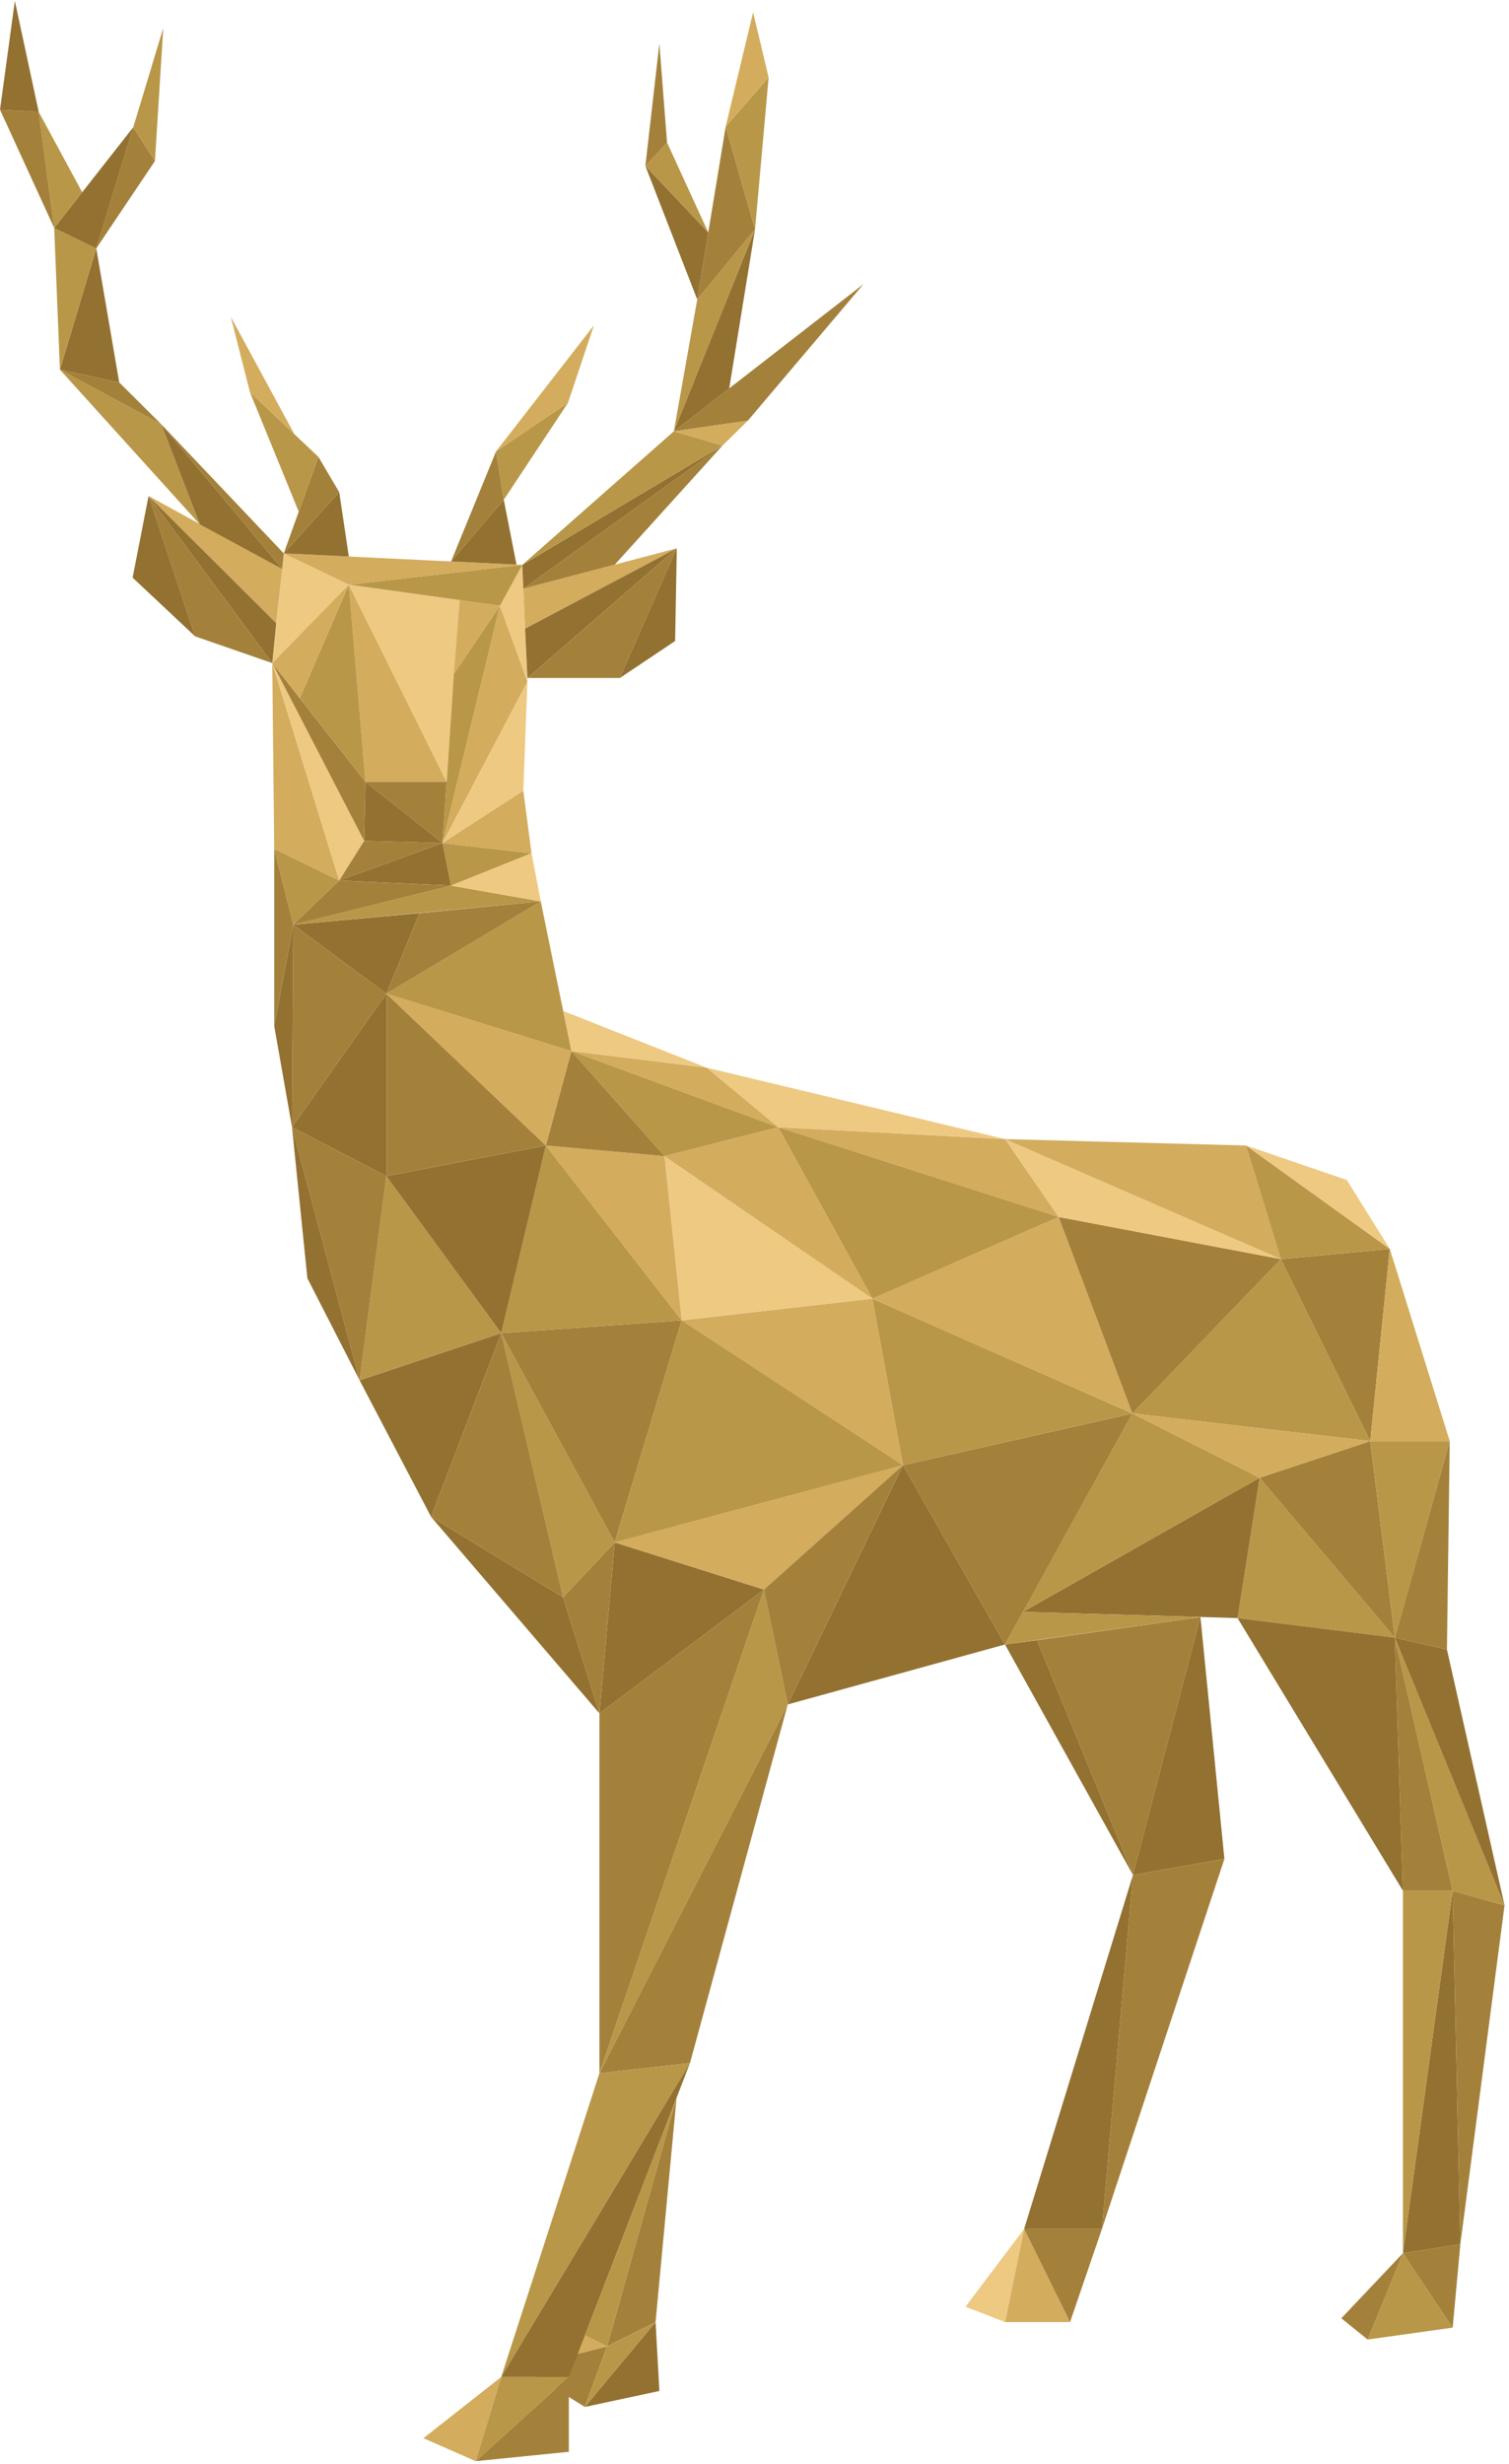 <?xml version="1.0" encoding="UTF-8"?> <svg xmlns="http://www.w3.org/2000/svg" width="250" height="408" viewBox="0 0 250 408" fill="none"><path d="M96.889 398.55L86.529 392.11L100.579 388.52L96.889 398.55Z" fill="#A4813B"></path><path d="M100.579 388.521L96.889 386.711L86.529 392.111L100.579 388.521Z" fill="#D3AC5D"></path><path d="M205.029 267.929L208.689 244.689L231.089 271.169L205.029 267.929Z" fill="#B99748"></path><path d="M198.879 267.76L187.699 310.47L171.789 271.59L198.879 267.76Z" fill="#A4813B"></path><path d="M71.42 251.17L83.04 220.74L59.58 228.56L71.42 251.17Z" fill="#937131"></path><path d="M64.02 194.75L83.04 220.74L59.58 228.56L64.02 194.75Z" fill="#B99748"></path><path d="M71.42 251.17L99.31 283.71L93.29 264.48L71.42 251.17Z" fill="#937131"></path><path d="M231.089 271.17L205.029 267.93L232.429 313.08L231.089 271.17Z" fill="#937131"></path><path d="M202.849 307.8L198.879 267.76L187.699 310.47L202.849 307.8Z" fill="#937131"></path><path d="M171.79 271.59L166.5 272.3L187.7 310.47L171.79 271.59Z" fill="#937131"></path><path d="M202.851 307.801L187.701 310.471L182.561 369.081L202.851 307.801Z" fill="#A4813B"></path><path d="M241.94 371.61L240.67 313.08L232.43 373.09L241.94 371.61Z" fill="#937131"></path><path d="M126.571 263.211L99.311 283.711V343.301L126.571 263.211Z" fill="#A4813B"></path><path d="M126.571 263.211L130.511 282.231L99.311 343.301L126.571 263.211Z" fill="#B99748"></path><path d="M130.511 282.23L114.311 341.61L99.311 343.3L130.511 282.23Z" fill="#A4813B"></path><path d="M99.311 283.71L101.841 255.4L126.571 263.21L99.311 283.71Z" fill="#937131"></path><path d="M93.289 264.48L101.839 255.4L99.309 283.71L93.289 264.48Z" fill="#A4813B"></path><path d="M93.289 264.48L83.039 220.74L101.839 255.4L93.289 264.48Z" fill="#B99748"></path><path d="M83.04 220.74L93.29 264.48L71.42 251.17L83.04 220.74Z" fill="#A4813B"></path><path d="M101.839 255.401L112.939 218.631L83.039 220.741L101.839 255.401Z" fill="#A4813B"></path><path d="M112.939 218.63L90.429 189.68L83.039 220.74L112.939 218.63Z" fill="#B99748"></path><path d="M149.599 242.609L144.529 215.039L112.939 218.629L149.599 242.609Z" fill="#D3AC5D"></path><path d="M169.461 266.909L208.691 244.689L205.031 267.929L169.461 266.909Z" fill="#937131"></path><path d="M169.461 266.911L187.601 234.051L208.691 244.691L169.461 266.911Z" fill="#B99748"></path><path d="M130.51 282.229L166.5 272.299L149.6 242.609L130.51 282.229Z" fill="#937131"></path><path d="M126.57 263.209L149.6 242.609L101.84 255.399L126.57 263.209Z" fill="#D3AC5D"></path><path d="M112.94 218.631L149.6 242.611L101.84 255.401L112.94 218.631Z" fill="#B99748"></path><path d="M149.6 242.609L130.51 282.229L126.57 263.209L149.6 242.609Z" fill="#A4813B"></path><path d="M187.7 310.471L169.67 369.081H182.56L187.7 310.471Z" fill="#937131"></path><path d="M99.309 343.299L114.309 341.609L83.039 393.589L99.309 343.299Z" fill="#B99748"></path><path d="M114.309 341.609L94.239 393.589H83.039L114.309 341.609Z" fill="#937131"></path><path d="M83.04 393.59L78.81 407.53L70.15 403.73L83.04 393.59Z" fill="#D3AC5D"></path><path d="M94.24 393.59L78.811 407.53L83.04 393.59H94.24Z" fill="#B99748"></path><path d="M78.811 407.53L94.24 405.98V393.59L78.811 407.53Z" fill="#A4813B"></path><path d="M169.67 369.08L166.5 384.5H177.28L169.67 369.08Z" fill="#D3AC5D"></path><path d="M169.669 369.08L159.949 381.96L166.499 384.5L169.669 369.08Z" fill="#EEC982"></path><path d="M177.28 384.5L182.56 369.08H169.67L177.28 384.5Z" fill="#A4813B"></path><path d="M187.6 234.051L149.6 242.611L166.5 272.301L187.6 234.051Z" fill="#A4813B"></path><path d="M169.46 266.91L166.5 272.3L198.88 267.76L169.46 266.91Z" fill="#B99748"></path><path d="M187.599 234.049L144.529 215.039L149.599 242.609L187.599 234.049Z" fill="#B99748"></path><path d="M187.6 234.05L212.21 208.49L227.01 238.63L187.6 234.05Z" fill="#B99748"></path><path d="M208.689 244.691L227.009 238.631L231.089 271.171L208.689 244.691Z" fill="#A4813B"></path><path d="M227.01 238.631L187.6 234.051L208.69 244.691L227.01 238.631Z" fill="#D3AC5D"></path><path d="M240.67 313.08H232.43L231.09 271.17L240.67 313.08Z" fill="#A4813B"></path><path d="M232.43 313.08H240.67L232.43 373.09V313.08Z" fill="#B99748"></path><path d="M249.26 315.5L240.67 313.08L241.94 371.61L249.26 315.5Z" fill="#A4813B"></path><path d="M249.26 315.5L240.67 313.08L231.09 271.17L249.26 315.5Z" fill="#B99748"></path><path d="M144.529 215.04L175.379 201.51L187.599 234.05L144.529 215.04Z" fill="#D3AC5D"></path><path d="M212.211 208.49L175.381 201.51L187.601 234.05L212.211 208.49Z" fill="#A4813B"></path><path d="M230.251 206.801L227.011 238.631L212.211 208.491L230.251 206.801Z" fill="#A4813B"></path><path d="M227.01 238.631H240.18L230.25 206.801L227.01 238.631Z" fill="#D3AC5D"></path><path d="M240.18 238.631H227.01L231.09 271.171L240.18 238.631Z" fill="#B99748"></path><path d="M249.26 315.5L239.72 273.14L231.09 271.17L249.26 315.5Z" fill="#937131"></path><path d="M231.09 271.171L239.72 273.141L240.18 238.631L231.09 271.171Z" fill="#A4813B"></path><path d="M226.58 387.39L232.43 373.09L240.67 385.42L226.58 387.39Z" fill="#B99748"></path><path d="M232.431 373.09L222.221 383.87L226.581 387.39L232.431 373.09Z" fill="#A4813B"></path><path d="M232.43 373.089L241.94 371.609L240.67 385.419L232.43 373.089Z" fill="#A4813B"></path><path d="M144.53 215.039L110.09 191.439L112.94 218.629L144.53 215.039Z" fill="#EEC982"></path><path d="M175.38 201.509L166.5 188.619L212.21 208.489L175.38 201.509Z" fill="#EEC982"></path><path d="M212.21 208.489L206.44 189.679L166.5 188.619L212.21 208.489Z" fill="#D3AC5D"></path><path d="M212.209 208.49L230.249 206.8L206.439 189.68L212.209 208.49Z" fill="#B99748"></path><path d="M230.249 206.8L223.129 195.39L206.439 189.68L230.249 206.8Z" fill="#EEC982"></path><path d="M175.38 201.511L166.5 188.621L128.91 186.641L175.38 201.511Z" fill="#D3AC5D"></path><path d="M128.911 186.639L117.061 176.789L166.501 188.619L128.911 186.639Z" fill="#EEC982"></path><path d="M128.91 186.641L144.53 215.041L175.38 201.511L128.91 186.641Z" fill="#B99748"></path><path d="M110.09 191.441L128.91 186.641L144.53 215.041L110.09 191.441Z" fill="#D3AC5D"></path><path d="M90.43 189.68L64.019 194.75L83.04 220.74L90.43 189.68Z" fill="#937131"></path><path d="M59.581 228.561L64.021 194.751L48.381 186.641L59.581 228.561Z" fill="#A4813B"></path><path d="M48.381 186.641L50.921 211.651L59.581 228.561L48.381 186.641Z" fill="#937131"></path><path d="M110.09 191.44L90.43 189.68L112.94 218.63L110.09 191.44Z" fill="#D3AC5D"></path><path d="M64.021 194.749V164.529L48.381 186.639L64.021 194.749Z" fill="#937131"></path><path d="M64.021 164.529L48.601 153.119L48.381 186.639L64.021 164.529Z" fill="#A4813B"></path><path d="M48.6 153.119L45.43 169.879L48.38 186.639L48.6 153.119Z" fill="#937131"></path><path d="M90.43 189.679L64.019 164.529V194.749L90.43 189.679Z" fill="#A4813B"></path><path d="M128.91 186.639L94.66 174.039L117.06 176.789L128.91 186.639Z" fill="#D3AC5D"></path><path d="M94.66 174.039L110.09 191.439L128.91 186.639L94.66 174.039Z" fill="#B99748"></path><path d="M94.661 174.04L93.301 167.4L117.061 176.79L94.661 174.04Z" fill="#EEC982"></path><path d="M94.66 174.039L90.43 189.679L110.09 191.439L94.66 174.039Z" fill="#A4813B"></path><path d="M94.659 174.039L64.019 164.529L90.43 189.679L94.659 174.039Z" fill="#D3AC5D"></path><path d="M94.659 174.04L89.59 149.26L64.019 164.53L94.659 174.04Z" fill="#B99748"></path><path d="M69.51 151.189L48.6 153.119L64.02 164.529L69.51 151.189Z" fill="#937131"></path><path d="M48.6 153.121L45.43 140.551V169.881L48.6 153.121Z" fill="#A4813B"></path><path d="M73.999 129.461L57.789 96.811L60.549 129.461H73.999Z" fill="#D3AC5D"></path><path d="M73.321 139.601L74.001 129.461H60.551L73.321 139.601Z" fill="#A4813B"></path><path d="M60.55 129.461L60.33 139.241L73.32 139.601L60.55 129.461Z" fill="#937131"></path><path d="M76.149 99.371L57.789 96.811L73.999 129.461L76.149 99.371Z" fill="#EEC982"></path><path d="M74.729 146.64L73.319 139.6L56.199 145.8L74.729 146.64Z" fill="#937131"></path><path d="M89.59 149.261L74.73 146.641L48.6 153.121L89.59 149.261Z" fill="#B99748"></path><path d="M74.73 146.64L88.06 141.29L73.32 139.6L74.73 146.64Z" fill="#B99748"></path><path d="M88.061 141.289L89.591 149.259L74.731 146.639L88.061 141.289Z" fill="#EEC982"></path><path d="M48.6 153.121L56.2 145.801L45.43 140.551L48.6 153.121Z" fill="#B99748"></path><path d="M74.73 146.641L56.2 145.801L48.6 153.121L74.73 146.641Z" fill="#A4813B"></path><path d="M64.019 164.53L69.51 151.19L89.59 149.26L64.019 164.53Z" fill="#A4813B"></path><path d="M56.199 145.801L45.109 109.801L45.429 140.551L56.199 145.801Z" fill="#D3AC5D"></path><path d="M56.199 145.801L60.329 139.241L45.109 109.801L56.199 145.801Z" fill="#EEC982"></path><path d="M73.32 139.601L75.21 111.561L82.83 100.301L73.32 139.601Z" fill="#B99748"></path><path d="M73.32 139.601L87.38 112.861L82.83 100.301L73.32 139.601Z" fill="#D3AC5D"></path><path d="M73.32 139.599L86.7 130.939L87.38 112.859L73.32 139.599Z" fill="#EEC982"></path><path d="M86.7 130.939L88.06 141.289L73.32 139.599L86.7 130.939Z" fill="#D3AC5D"></path><path d="M60.329 139.241L60.549 129.461L45.109 109.801L60.329 139.241Z" fill="#A4813B"></path><path d="M60.55 129.461L57.79 96.811L49.67 115.591L60.55 129.461Z" fill="#B99748"></path><path d="M82.831 100.299L76.151 99.369L75.211 111.559L82.831 100.299Z" fill="#D3AC5D"></path><path d="M82.83 100.299L86.53 93.539L87.38 112.859L82.83 100.299Z" fill="#EEC982"></path><path d="M57.789 96.811L47.009 91.631L45.109 109.801L57.789 96.811Z" fill="#EEC982"></path><path d="M86.529 93.539L57.789 96.809L82.829 100.299L86.529 93.539Z" fill="#B99748"></path><path d="M86.53 93.541L47.01 91.631L57.79 96.811L86.53 93.541Z" fill="#D3AC5D"></path><path d="M86.989 104.099L86.699 97.479L112.129 90.789L86.989 104.099Z" fill="#D3AC5D"></path><path d="M45.769 103.201L46.749 94.221L24.609 82.131L45.769 103.201Z" fill="#D3AC5D"></path><path d="M45.109 109.801L45.769 103.201L24.609 82.131L45.109 109.801Z" fill="#937131"></path><path d="M45.109 109.801L32.329 105.371L24.609 82.131L45.109 109.801Z" fill="#A4813B"></path><path d="M32.331 105.371L21.971 95.651L24.611 82.131L32.331 105.371Z" fill="#937131"></path><path d="M87.38 112.269L112.13 90.789L86.99 104.099L87.38 112.269Z" fill="#937131"></path><path d="M87.381 112.269H102.691L112.131 90.789L87.381 112.269Z" fill="#A4813B"></path><path d="M102.689 112.269L111.849 106.139L112.129 90.789L102.689 112.269Z" fill="#937131"></path><path d="M85.57 93.49L83.46 82.76L74.731 92.97L85.57 93.49Z" fill="#937131"></path><path d="M83.46 82.76L82.191 74.731L74.731 92.971L83.46 82.76Z" fill="#A4813B"></path><path d="M83.459 82.759L94.099 66.699L82.189 74.729L83.459 82.759Z" fill="#B99748"></path><path d="M94.099 66.701L98.389 53.881L82.189 74.731L94.099 66.701Z" fill="#D3AC5D"></path><path d="M57.79 92.15L56.2 81.49L47.01 91.63L57.79 92.15Z" fill="#937131"></path><path d="M56.2 81.49L52.75 75.65L47.01 91.63L56.2 81.49Z" fill="#A4813B"></path><path d="M52.75 75.65L41.41 64.939L49.49 84.73L52.75 75.65Z" fill="#B99748"></path><path d="M48.77 71.891L38.24 52.471L41.41 64.941L48.77 71.891Z" fill="#D3AC5D"></path><path d="M86.699 97.479L101.859 93.489L119.699 73.779L86.699 97.479Z" fill="#A4813B"></path><path d="M86.699 97.479L86.529 93.539L119.699 73.779L86.699 97.479Z" fill="#937131"></path><path d="M86.529 93.54L111.639 71.42L119.699 73.78L86.529 93.54Z" fill="#B99748"></path><path d="M111.641 71.421L143.051 47.051L123.891 69.661L111.641 71.421Z" fill="#A4813B"></path><path d="M120.811 64.311L125.091 37.961L111.641 71.421L120.811 64.311Z" fill="#937131"></path><path d="M125.091 37.961L115.511 49.591L111.641 71.421L125.091 37.961Z" fill="#B99748"></path><path d="M119.701 73.78L123.891 69.66L111.641 71.42L119.701 73.78Z" fill="#D3AC5D"></path><path d="M125.09 37.959L120.23 20.949L115.51 49.589L125.09 37.959Z" fill="#A4813B"></path><path d="M120.23 20.95L125.09 37.96L127.34 12.82L120.23 20.95Z" fill="#B99748"></path><path d="M120.23 20.949L127.34 12.819L124.77 2.039L120.23 20.949Z" fill="#D3AC5D"></path><path d="M115.51 49.591L117.34 38.491L106.92 27.471L115.51 49.591Z" fill="#937131"></path><path d="M117.34 38.49L110.51 23.6L106.92 27.47L117.34 38.49Z" fill="#B99748"></path><path d="M106.92 27.471L110.51 23.601L109.24 7.221L106.92 27.471Z" fill="#A4813B"></path><path d="M47.01 91.631L46.749 94.221L26.689 70.221L47.01 91.631Z" fill="#A4813B"></path><path d="M46.749 94.221L33.09 86.811L26.689 70.221L46.749 94.221Z" fill="#937131"></path><path d="M26.69 70.221L9.93 61.211L33.09 86.811L26.69 70.221Z" fill="#B99748"></path><path d="M9.93 61.211L19.75 63.321L26.69 70.221L9.93 61.211Z" fill="#A4813B"></path><path d="M19.75 63.321L15.95 41.131L9.93 61.211L19.75 63.321Z" fill="#937131"></path><path d="M15.95 41.13L8.98 37.75L9.93 61.21L15.95 41.13Z" fill="#B99748"></path><path d="M15.949 41.131L25.669 26.66L22.079 21.061L15.949 41.131Z" fill="#A4813B"></path><path d="M8.98 37.751L22.081 21.061L15.95 41.131L8.98 37.751Z" fill="#937131"></path><path d="M25.67 26.661L27.05 4.631L22.08 21.061L25.67 26.661Z" fill="#B99748"></path><path d="M13.62 31.84L6.41 18.52L8.98 37.749L13.62 31.84Z" fill="#B99748"></path><path d="M8.98 37.75L0 18.17L6.41 18.52L8.98 37.75Z" fill="#A4813B"></path><path d="M6.41 18.521L2.46 0.141L0 18.171L6.41 18.521Z" fill="#937131"></path><path d="M112.09 347.35L108.61 384.5L100.58 388.52L112.09 347.35Z" fill="#A4813B"></path><path d="M100.581 388.52L96.891 386.71L112.091 347.35L100.581 388.52Z" fill="#B99748"></path><path d="M108.611 384.5L109.241 395.91L96.891 398.55L108.611 384.5Z" fill="#937131"></path><path d="M108.611 384.5L96.891 398.55L100.581 388.52L108.611 384.5Z" fill="#B99748"></path><path d="M73.319 139.6L60.329 139.24L56.199 145.8L73.319 139.6Z" fill="#A4813B"></path><path d="M57.789 96.811L49.669 115.591L45.109 109.801L57.789 96.811Z" fill="#D3AC5D"></path></svg> 